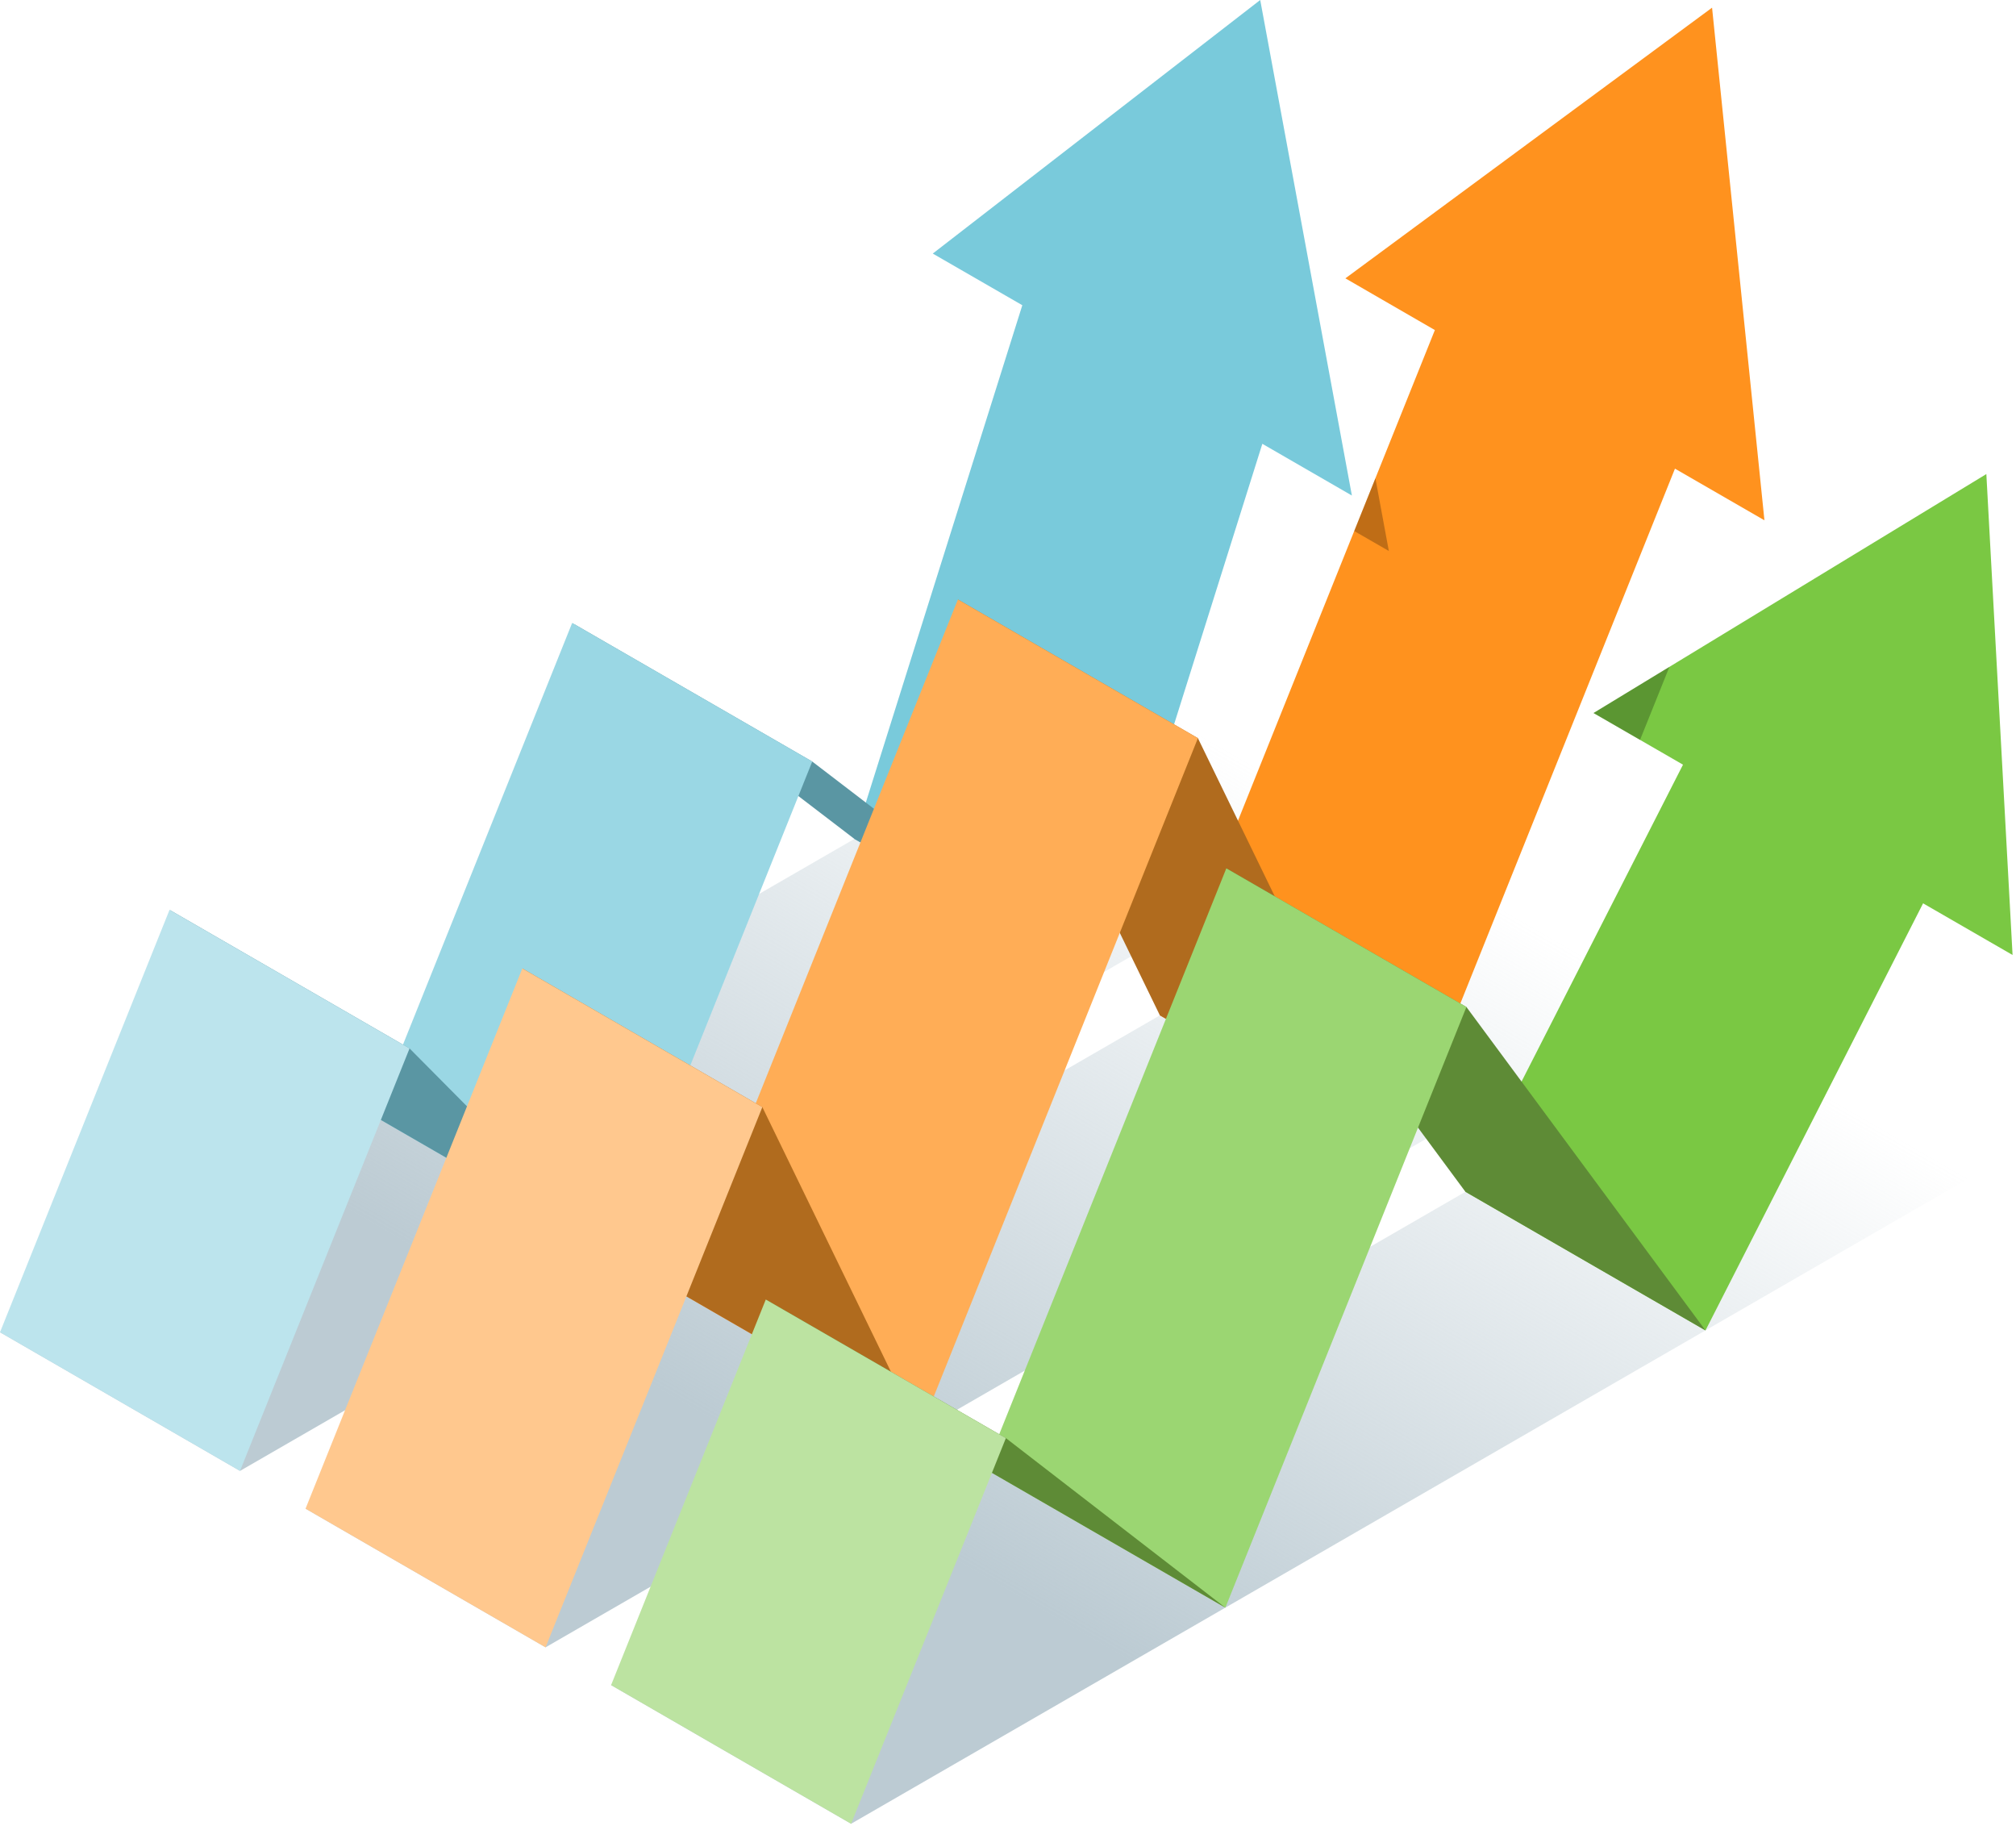 <svg xmlns="http://www.w3.org/2000/svg" xmlns:xlink="http://www.w3.org/1999/xlink" id="Ebene_1" x="0px" y="0px" viewBox="0 0 276 250" style="enable-background:new 0 0 276 250;" xml:space="preserve"> <style type="text/css"> .st0{fill:url(#SVGID_1_);} .st1{fill:url(#SVGID_00000183223095124191568160000001416142184657675157_);} .st2{fill:url(#SVGID_00000076565585181784146660000000565901134614749855_);} .st3{fill:#79CADB;} .st4{fill:#5A96A3;} .st5{fill:#9AD7E4;} .st6{fill:#BCE4ED;} .st7{fill:#FF921E;} .st8{fill:#B06B1E;} .st9{fill:#FFAD56;} .st10{fill:#FFC88E;} .st11{opacity:0.25;} .st12{fill:#7AC843;} .st13{fill:#5E8B36;} .st14{fill:#9BD672;} .st15{fill:#BCE3A1;} </style> <g> <linearGradient id="SVGID_1_" gradientUnits="userSpaceOnUse" x1="138.357" y1="262.245" x2="214.893" y2="129.682"> <stop offset="0.25" style="stop-color:#BCCBD3"></stop> <stop offset="1" style="stop-color:#BCCBD3;stop-opacity:0"></stop> </linearGradient> <polygon class="st0" points="116.52,249.64 269.59,161.26 236.73,142.29 83.66,230.66 97.83,238.85 "></polygon> <linearGradient id="SVGID_00000016067628122775025180000001400038964664937117_" gradientUnits="userSpaceOnUse" x1="96.529" y1="238.095" x2="173.064" y2="105.532"> <stop offset="0.25" style="stop-color:#BCCBD3"></stop> <stop offset="1" style="stop-color:#BCCBD3;stop-opacity:0"></stop> </linearGradient> <polygon style="fill:url(#SVGID_00000016067628122775025180000001400038964664937117_);" points="74.69,225.49 227.76,137.11 194.9,118.14 41.83,206.51 "></polygon> <linearGradient id="SVGID_00000173882665354195763720000010021020629438842253_" gradientUnits="userSpaceOnUse" x1="54.7" y1="213.946" x2="131.235" y2="81.382"> <stop offset="0.25" style="stop-color:#BCCBD3"></stop> <stop offset="1" style="stop-color:#BCCBD3;stop-opacity:0"></stop> </linearGradient> <polygon style="fill:url(#SVGID_00000173882665354195763720000010021020629438842253_);" points="32.86,201.34 185.94,112.96 153.07,93.99 0,182.36 "></polygon> <g> <g> <polygon class="st3" points="172.53,0 127.7,34.71 139.96,41.78 116.97,114.83 149.83,133.81 172.82,60.75 185.08,67.83 "></polygon> <polygon class="st4" points="116.97,114.83 78.33,85.27 111.2,104.24 149.83,133.81 "></polygon> <polygon class="st5" points="84.1,171.76 111.2,104.24 78.33,85.27 51.24,152.78 "></polygon> <polygon class="st4" points="51.24,152.78 23.21,124.54 56.07,143.51 84.1,171.76 "></polygon> <polygon class="st6" points="0,182.36 23.21,124.54 56.07,143.51 32.86,201.34 "></polygon> </g> <g> <g> <g> <polygon class="st7" points="234.39,1.05 184.19,38.1 196.44,45.18 196.44,45.18 158.79,138.98 191.66,157.96 229.31,64.15 241.56,71.22 "></polygon> <polygon class="st8" points="158.79,138.98 131.14,82.06 164,101.04 191.66,157.96 "></polygon> <polygon class="st9" points="125.93,195.91 164,101.04 131.14,82.06 93.07,176.93 "></polygon> </g> <polygon class="st8" points="93.07,176.93 71.51,132.56 104.37,151.54 125.93,195.91 "></polygon> <polygon class="st10" points="41.83,206.51 71.51,132.56 104.37,151.54 74.69,225.49 "></polygon> </g> <polygon class="st11" points="190.14,75.42 188.3,65.47 185.4,72.69 "></polygon> </g> <g> <g> <polygon class="st12" points="271.94,64.89 218.16,97.6 230.41,104.67 200.62,163.13 233.49,182.11 263.28,123.65 275.53,130.72 "></polygon> <polygon class="st13" points="200.62,163.13 167.89,118.86 200.76,137.84 233.49,182.11 "></polygon> <polygon class="st14" points="167.76,220.06 200.76,137.84 167.89,118.86 134.89,201.08 "></polygon> <polygon class="st13" points="134.89,201.08 104.84,177.88 137.71,196.85 167.76,220.06 "></polygon> <polygon class="st15" points="83.66,230.66 104.84,177.88 137.71,196.85 116.52,249.64 "></polygon> </g> <polygon class="st11" points="224.53,101.28 228.55,91.28 218.16,97.6 "></polygon> </g> </g> </g> </svg>